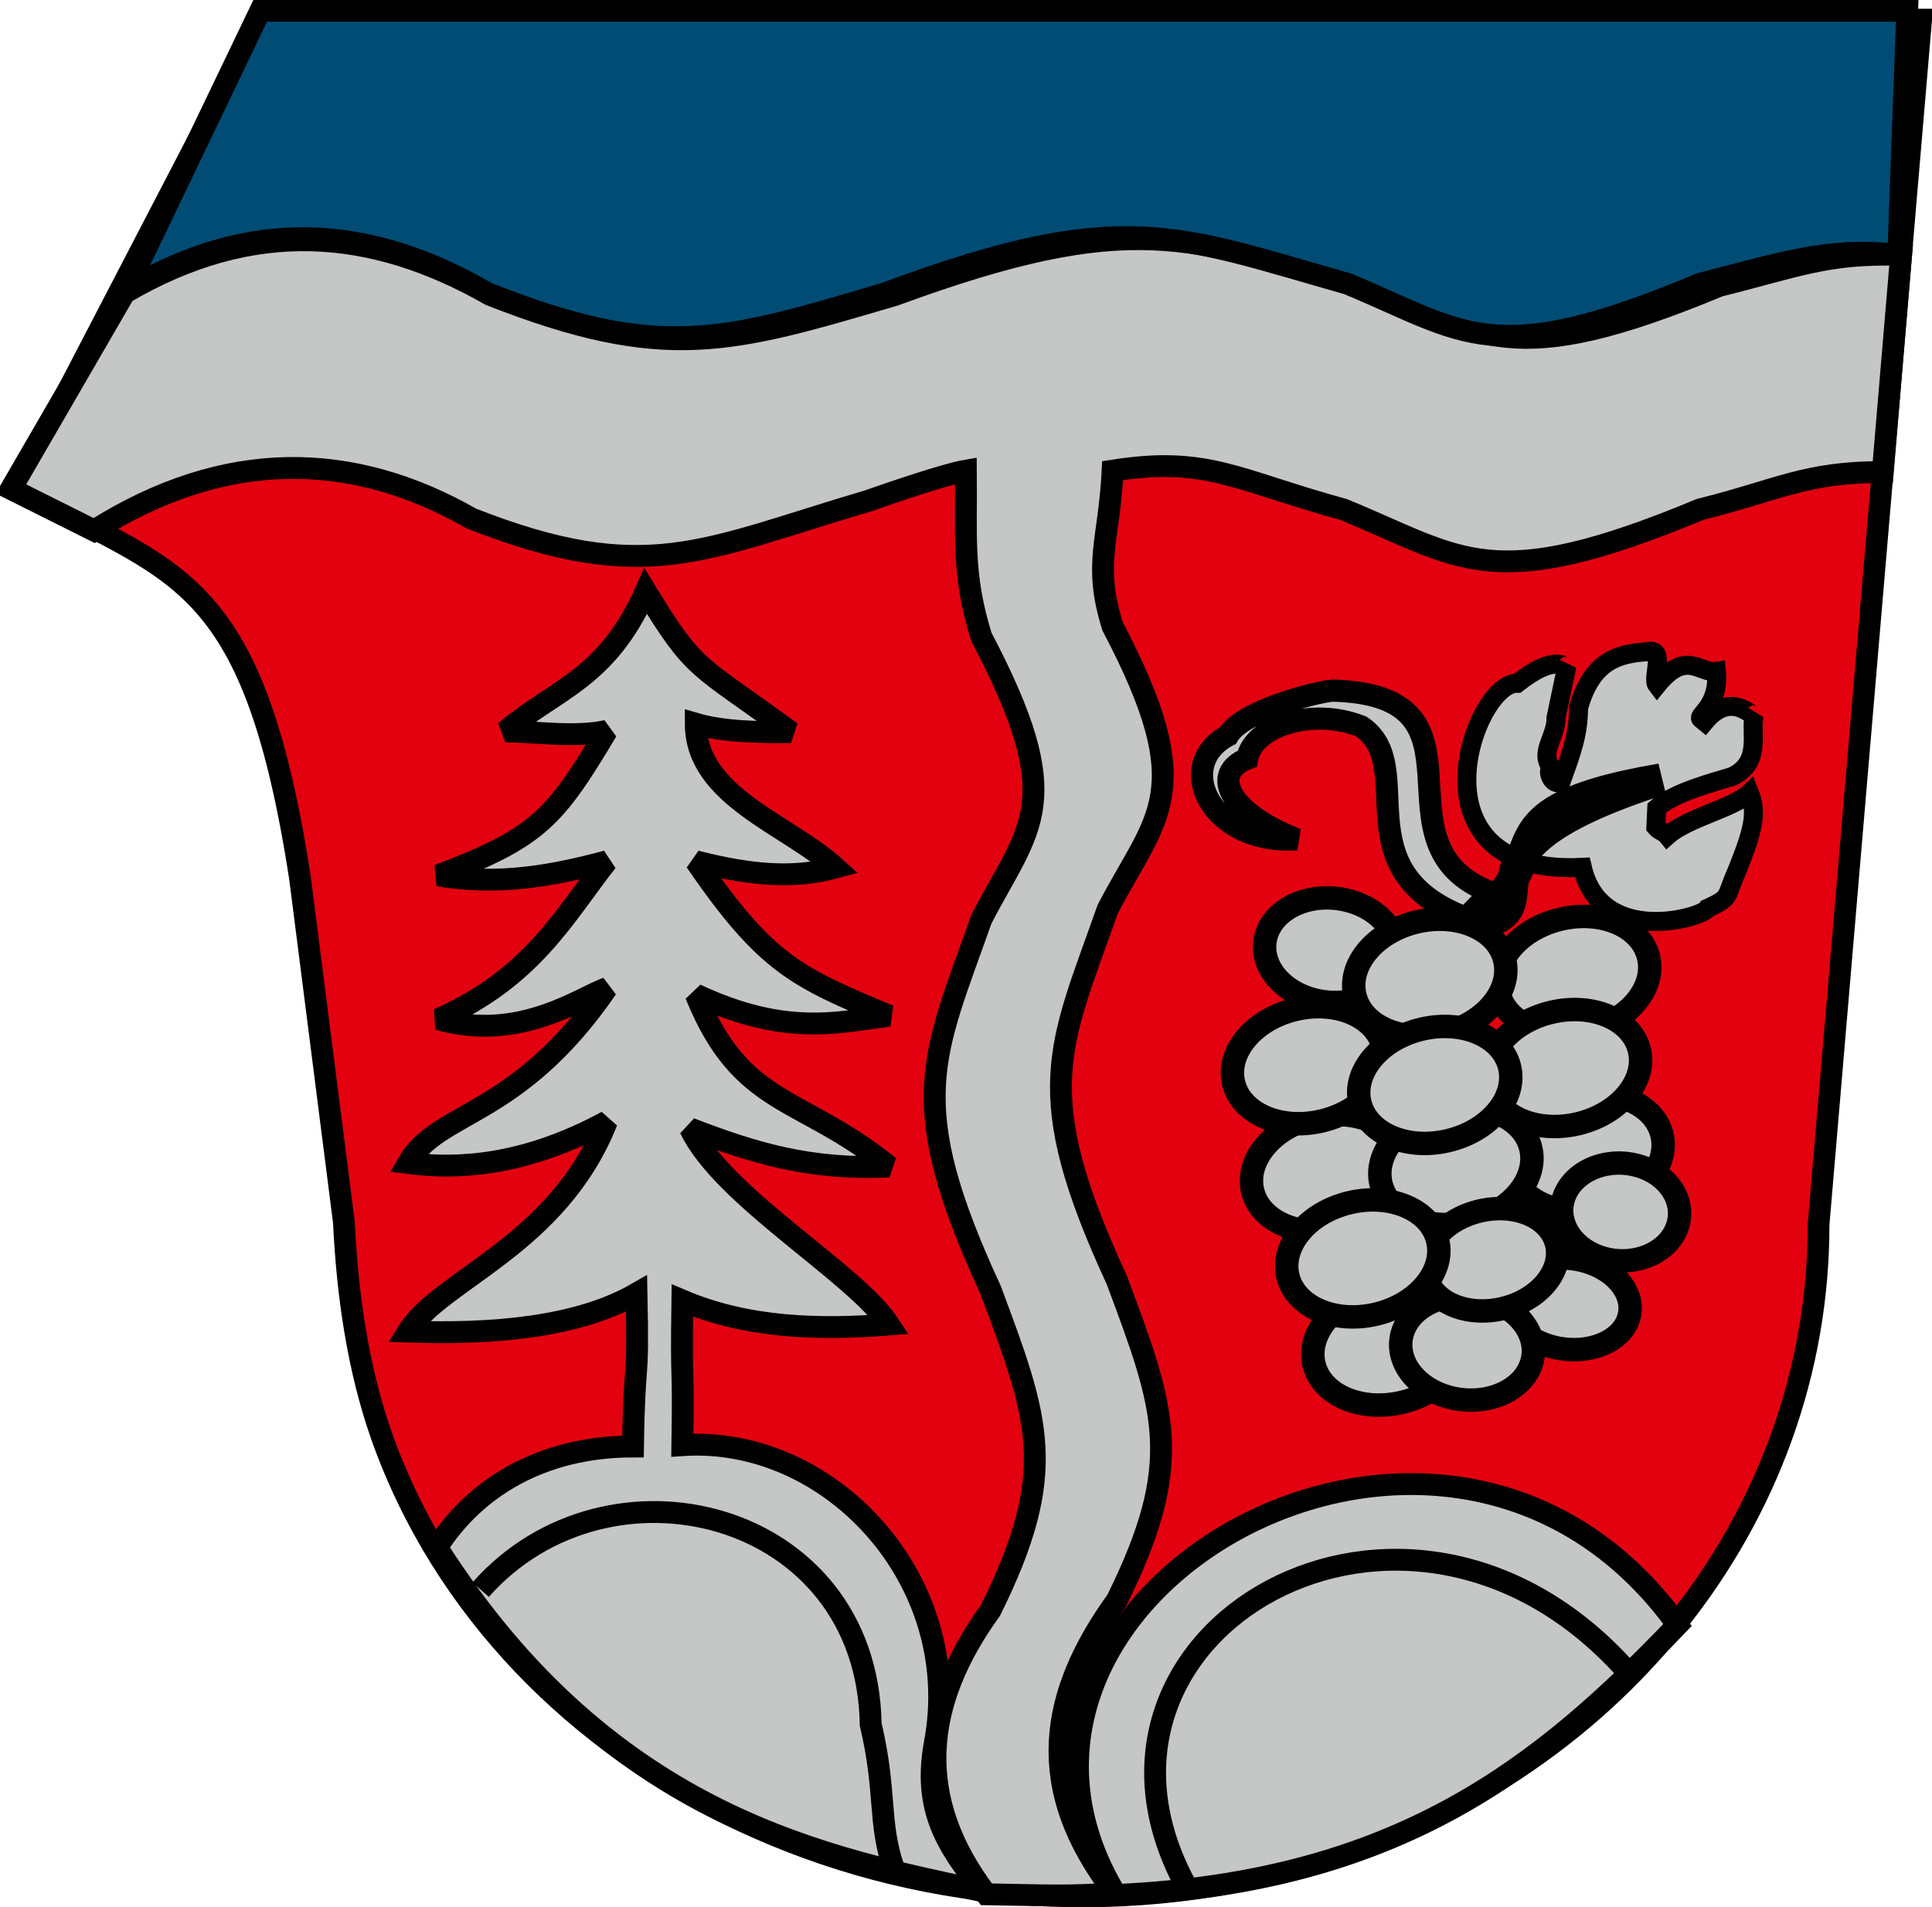 <?xml version="1.0" encoding="UTF-8" standalone="no"?>
<!-- Created with Inkscape (http://www.inkscape.org/) -->
<svg
   xmlns:svg="http://www.w3.org/2000/svg"
   xmlns="http://www.w3.org/2000/svg"
   version="1.0"
   width="363.76"
   height="359.155"
   id="svg5193">
  <defs
     id="defs5195" />
  <g
     transform="translate(-168.12,-352.785)"
     id="layer1">
    <path
       d="M 510.526,583.326 L 529.835,356.481 L 217.222,356.481 L 171.379,444.685 C 200.656,461.138 215.626,459.928 224.605,518.129 L 232.868,582.952 C 233.539,597.002 235.606,610.78 239.939,623.115 C 263.019,688.438 341.029,724.802 413.826,704.067 C 471.646,687.614 510.577,638.824 510.526,583.326"
       id="path315"
       style="fill:#e3000f;fill-opacity:1;fill-rule:nonzero;stroke:none" />
    <path
       d="M 510.526,583.326 L 529.835,356.481 L 217.222,356.481 L 171.379,444.685 C 200.656,461.138 215.626,459.928 224.605,518.129 L 232.868,582.952 C 233.539,597.002 235.606,610.78 239.939,623.115 C 263.019,688.438 341.029,724.802 413.826,704.067 C 471.646,687.614 510.577,638.824 510.526,583.326 z"
       id="path319"
       style="fill:none;stroke:#000000;stroke-width:4.089;stroke-linecap:butt;stroke-linejoin:miter;stroke-miterlimit:2.414;stroke-dasharray:none;stroke-opacity:1" />
    <path
       d="M 427.117,595.859 C 419.331,597.711 414.14,603.907 415.526,609.694 C 416.911,615.498 424.351,618.701 432.137,616.844 C 439.918,614.993 445.109,608.814 443.723,603.01 C 442.337,597.211 434.903,594.008 427.117,595.859"
       id="path323"
       style="fill:#c5c6c6;fill-opacity:1;fill-rule:nonzero;stroke:none" />
    <path
       d="M 427.117,595.859 C 419.331,597.711 414.14,603.907 415.526,609.694 C 416.911,615.498 424.351,618.701 432.137,616.844 C 439.918,614.993 445.109,608.814 443.723,603.01 C 442.337,597.211 434.903,594.008 427.117,595.859 z"
       id="path327"
       style="fill:none;stroke:#000000;stroke-width:4.413;stroke-linecap:butt;stroke-linejoin:miter;stroke-miterlimit:2.414;stroke-dasharray:none;stroke-opacity:1" />
    <path
       d="M 464.433,559.346 C 456.647,561.187 451.456,567.383 452.842,573.181 C 454.228,578.985 461.662,582.177 469.448,580.331 C 477.234,578.48 482.42,572.289 481.034,566.497 C 479.648,560.698 472.22,557.495 464.433,559.346"
       id="path331"
       style="fill:#c5c6c6;fill-opacity:1;fill-rule:nonzero;stroke:none" />
    <path
       d="M 464.433,559.346 C 456.647,561.187 451.456,567.383 452.842,573.181 C 454.228,578.985 461.662,582.177 469.448,580.331 C 477.234,578.48 482.42,572.289 481.034,566.497 C 479.648,560.698 472.22,557.495 464.433,559.346 z"
       id="path335"
       style="fill:none;stroke:#000000;stroke-width:4.413;stroke-linecap:butt;stroke-linejoin:miter;stroke-miterlimit:2.414;stroke-dasharray:none;stroke-opacity:1" />
    <path
       d="M 415.564,563.19 C 407.777,565.042 402.587,571.238 403.972,577.036 C 405.358,582.829 412.798,586.032 420.584,584.175 C 428.37,582.335 433.555,576.139 432.17,570.34 C 430.784,564.553 423.35,561.35 415.564,563.19"
       id="path339"
       style="fill:#c5c6c6;fill-opacity:1;fill-rule:nonzero;stroke:none" />
    <path
       d="M 415.564,563.19 C 407.777,565.042 402.587,571.238 403.972,577.036 C 405.358,582.829 412.798,586.032 420.584,584.175 C 428.37,582.335 433.555,576.139 432.17,570.34 C 430.784,564.553 423.35,561.35 415.564,563.19 z"
       id="path343"
       style="fill:none;stroke:#000000;stroke-width:4.413;stroke-linecap:butt;stroke-linejoin:miter;stroke-miterlimit:2.414;stroke-dasharray:none;stroke-opacity:1" />
    <path
       d="M 411.976,542.877 C 404.19,544.728 398.999,550.924 400.385,556.717 C 401.77,562.515 409.21,565.719 416.997,563.867 C 424.783,562.016 429.968,555.831 428.582,550.033 C 427.196,544.228 419.762,541.037 411.976,542.877"
       id="path347"
       style="fill:#c5c6c6;fill-opacity:1;fill-rule:nonzero;stroke:none" />
    <path
       d="M 411.976,542.877 C 404.19,544.728 398.999,550.924 400.385,556.717 C 401.77,562.515 409.21,565.719 416.997,563.867 C 424.783,562.016 429.968,555.831 428.582,550.033 C 427.196,544.228 419.762,541.037 411.976,542.877 z"
       id="path351"
       style="fill:none;stroke:#000000;stroke-width:4.413;stroke-linecap:butt;stroke-linejoin:miter;stroke-miterlimit:2.414;stroke-dasharray:none;stroke-opacity:1" />
    <path
       d="M 461.906,525.884 C 454.12,527.724 448.929,533.92 450.315,539.724 C 451.701,545.523 459.14,548.714 466.927,546.874 C 474.713,545.023 479.898,538.827 478.512,533.04 C 477.127,527.236 469.692,524.032 461.906,525.884"
       id="path355"
       style="fill:#c5c6c6;fill-opacity:1;fill-rule:nonzero;stroke:none" />
    <path
       d="M 461.906,525.884 C 454.12,527.724 448.929,533.92 450.315,539.724 C 451.701,545.523 459.14,548.714 466.927,546.874 C 474.713,545.023 479.898,538.827 478.512,533.04 C 477.127,527.236 469.692,524.032 461.906,525.884 z"
       id="path359"
       style="fill:none;stroke:#000000;stroke-width:4.413;stroke-linecap:butt;stroke-linejoin:miter;stroke-miterlimit:2.414;stroke-dasharray:none;stroke-opacity:1" />
    <path
       d="M 460.183,543.414 C 452.396,545.254 447.205,551.45 448.591,557.249 C 449.977,563.053 457.417,566.239 465.203,564.399 C 472.989,562.553 478.174,556.351 476.789,550.564 C 475.403,544.766 467.969,541.562 460.183,543.414"
       id="path363"
       style="fill:#c5c6c6;fill-opacity:1;fill-rule:nonzero;stroke:none" />
    <path
       d="M 460.183,543.414 C 452.396,545.254 447.205,551.45 448.591,557.249 C 449.977,563.053 457.417,566.239 465.203,564.399 C 472.989,562.553 478.174,556.351 476.789,550.564 C 475.403,544.766 467.969,541.562 460.183,543.414 z"
       id="path367"
       style="fill:none;stroke:#000000;stroke-width:4.413;stroke-linecap:butt;stroke-linejoin:miter;stroke-miterlimit:2.414;stroke-dasharray:none;stroke-opacity:1" />
    <path
       d="M 439.73,561.861 C 431.944,563.713 426.753,569.909 428.139,575.713 C 429.53,581.5 436.964,584.703 444.75,582.852 C 452.537,581.012 457.722,574.816 456.336,569.017 C 454.95,563.224 447.516,560.021 439.73,561.861"
       id="path371"
       style="fill:#c5c6c6;fill-opacity:1;fill-rule:nonzero;stroke:none" />
    <path
       d="M 439.73,561.861 C 431.944,563.713 426.753,569.909 428.139,575.713 C 429.53,581.5 436.964,584.703 444.75,582.852 C 452.537,581.012 457.722,574.816 456.336,569.017 C 454.95,563.224 447.516,560.021 439.73,561.861 z"
       id="path375"
       style="fill:none;stroke:#000000;stroke-width:4.413;stroke-linecap:butt;stroke-linejoin:miter;stroke-miterlimit:2.414;stroke-dasharray:none;stroke-opacity:1" />
    <path
       d="M 466.047,516.113 C 469.557,531.231 488.872,525.524 489.582,523.86 C 494.222,521.679 492.864,521.855 495.119,516.857 C 498.271,509.009 499.015,505.84 497.521,502.103 C 494.437,505.005 485.799,506.794 482.062,510.161 C 481.46,509.417 480.495,509.275 479.893,508.543 L 480.058,504.931 C 483.278,502.034 490.672,500.109 494.295,499.002 C 499.986,496.208 497.55,490.687 498.419,487.371 C 497.902,487.825 493.994,482.782 489.065,488.722 L 488.338,488.126 C 487.736,487.382 491.87,485.667 491.285,479.215 C 488.173,479.715 485.646,474.95 480.097,481.799 C 479.052,480.459 481.926,474.558 478.161,475.512 C 472.981,475.899 467.864,477.029 465.337,486.087 C 465.286,491.187 464.008,494.521 462.06,499.962 C 461.026,500.882 459.243,498.945 460.078,497.128 C 457.982,494.464 461.191,491.409 461.083,487.95 L 463.145,478.159 C 462.645,478.761 461.197,475.626 453.791,481.453 C 445.693,481.141 432.494,517.851 466.047,516.113"
       id="path379"
       style="fill:#c5c6c6;fill-opacity:1;fill-rule:nonzero;stroke:none" />
    <path
       d="M 466.047,516.113 C 469.557,531.231 488.872,525.524 489.582,523.86 C 494.222,521.679 492.864,521.855 495.119,516.857 C 498.271,509.009 499.015,505.84 497.521,502.103 C 494.437,505.005 485.799,506.794 482.062,510.161 C 481.46,509.417 480.495,509.275 479.893,508.543 L 480.058,504.931 C 483.278,502.034 490.672,500.109 494.295,499.002 C 499.986,496.208 497.55,490.687 498.419,487.371 C 497.902,487.825 493.994,482.782 489.065,488.722 L 488.338,488.126 C 487.736,487.382 491.87,485.667 491.285,479.215 C 488.173,479.715 485.646,474.95 480.097,481.799 C 479.052,480.459 481.926,474.558 478.161,475.512 C 472.981,475.899 467.864,477.029 465.337,486.087 C 465.286,491.187 464.008,494.521 462.06,499.962 C 461.026,500.882 459.243,498.945 460.078,497.128 C 457.982,494.464 461.191,491.409 461.083,487.95 L 463.145,478.159 C 462.645,478.761 461.197,475.626 453.791,481.453 C 445.693,481.141 432.494,517.851 466.047,516.113 z"
       id="path383"
       style="fill:none;stroke:#000000;stroke-width:3.578;stroke-linecap:butt;stroke-linejoin:miter;stroke-miterlimit:2.414;stroke-dasharray:none;stroke-opacity:1" />
    <path
       d="M 442.154,527.585 C 466.149,524.848 434.385,514.341 480.88,499.519 C 442.432,506.061 465.115,515.892 442.154,527.585"
       id="path387"
       style="fill:#004e9f;fill-opacity:1;fill-rule:nonzero;stroke:none" />
    <path
       d="M 442.154,527.585 C 466.149,524.848 434.385,514.341 480.88,499.519 C 442.432,506.061 465.115,515.892 442.154,527.585 z"
       id="path391"
       style="fill:none;stroke:#000000;stroke-width:5.963;stroke-linecap:butt;stroke-linejoin:miter;stroke-miterlimit:2.414;stroke-dasharray:none;stroke-opacity:1" />
    <path
       d="M 412.267,510.849 C 395.826,511.815 389.011,496.765 399.319,491.296 C 402.028,486.588 416.055,483.049 419.02,482.839 C 450.829,483.663 425.455,511.979 448.847,520.828 L 444.117,525.615 C 420.48,516.648 435.456,497.037 424.421,489.592 C 415.221,485.923 404.135,489.467 402.931,495.652 C 396.116,498.349 399.148,505.709 412.267,510.849"
       id="path395"
       style="fill:#c5c6c6;fill-opacity:1;fill-rule:nonzero;stroke:none" />
    <path
       d="M 412.267,510.849 C 395.826,511.815 389.011,496.765 399.319,491.296 C 402.028,486.588 416.055,483.049 419.02,482.839 C 450.829,483.663 425.455,511.979 448.847,520.828 L 444.117,525.615 C 420.48,516.648 435.456,497.037 424.421,489.592 C 415.221,485.923 404.135,489.467 402.931,495.652 C 396.116,498.349 399.148,505.709 412.267,510.849 z"
       id="path399"
       style="fill:none;stroke:#000000;stroke-width:4.174;stroke-linecap:butt;stroke-linejoin:miter;stroke-miterlimit:2.414;stroke-dasharray:none;stroke-opacity:1" />
    <path
       d="M 331.526,447.116 C 335.643,445.662 346.133,442.073 349.983,441.409 C 350.114,453.488 349.188,460.928 352.902,472.741 C 369.372,504.085 362.069,508.191 352.902,525.859 C 343.742,551.881 338.165,560.116 354.635,595.708 C 363.795,620.27 367.515,629.959 354.635,655.981 C 341.879,673.65 340.022,691.306 353.834,709.497 C 363.398,709.627 370.167,710.031 377.999,709.23 C 362.597,689.313 365.652,671.787 378.402,654.13 C 391.283,628.096 387.563,618.408 378.402,593.845 C 361.938,558.265 367.515,550.03 376.676,523.996 C 385.836,506.339 394.071,502.091 377.607,470.748 C 373.887,458.94 376.943,454.687 377.607,441.409 C 395.394,438.614 400.716,443.135 421.03,448.712 C 443.469,457.867 448.654,465.171 488.221,448.712 C 503.095,444.998 508.008,441.676 522.615,441.676 L 526.068,400.774 C 512.125,400.376 506.685,402.903 491.811,406.618 C 452.232,423.076 447.058,415.773 424.614,406.618 C 391.816,397.457 381.458,391.874 336.569,408.344 C 305.498,417.51 293.276,421.225 260.479,408.344 C 238.171,395.606 215.726,393.743 191.561,407.947 L 170.179,444.856 L 185.848,452.693 C 210.677,437.03 234.581,437.694 256.895,450.439 C 289.693,463.319 300.449,456.283 331.526,447.116"
       id="path403"
       style="fill:#c5c6c6;fill-opacity:1;fill-rule:nonzero;stroke:none" />
    <path
       d="M 331.526,447.116 C 335.643,445.662 346.133,442.073 349.983,441.409 C 350.114,453.488 349.188,460.928 352.902,472.741 C 369.372,504.085 362.069,508.191 352.902,525.859 C 343.742,551.881 338.165,560.116 354.635,595.708 C 363.795,620.27 367.515,629.959 354.635,655.981 C 341.879,673.65 340.022,691.306 353.834,709.497 C 363.398,709.627 370.167,710.031 377.999,709.23 C 362.597,689.313 365.652,671.787 378.402,654.13 C 391.283,628.096 387.563,618.408 378.402,593.845 C 361.938,558.265 367.515,550.03 376.676,523.996 C 385.836,506.339 394.071,502.091 377.607,470.748 C 373.887,458.94 376.943,454.687 377.607,441.409 C 395.394,438.614 400.716,443.135 421.03,448.712 C 443.469,457.867 448.654,465.171 488.221,448.712 C 503.095,444.998 508.008,441.676 522.615,441.676 L 526.068,400.774 C 512.125,400.376 506.685,402.903 491.811,406.618 C 452.232,423.076 447.058,415.773 424.614,406.618 C 391.816,397.457 381.458,391.874 336.569,408.344 C 305.498,417.51 293.276,421.225 260.479,408.344 C 238.171,395.606 215.726,393.743 191.561,407.947 L 170.179,444.856 L 185.848,452.693 C 210.677,437.03 234.581,437.694 256.895,450.439 C 289.693,463.319 300.449,456.283 331.526,447.116 z"
       id="path407"
       style="fill:none;stroke:#000000;stroke-width:4.117;stroke-linecap:butt;stroke-linejoin:miter;stroke-miterlimit:2.414;stroke-dasharray:none;stroke-opacity:1" />
    <path
       d="M 525.515,400.774 L 527.213,354.829 L 217.105,354.829 L 191.809,407.555 C 215.668,393.346 237.817,395.192 259.841,407.947 C 292.212,420.828 304.269,417.113 334.937,407.947 C 379.241,391.477 389.464,397.06 421.841,406.226 C 443.99,415.381 449.101,422.685 488.157,406.226 C 502.838,402.495 512.408,399.178 525.515,400.774"
       id="path411"
       style="fill:#004c74;fill-opacity:1;fill-rule:nonzero;stroke:none" />
    <path
       d="M 525.515,400.774 L 527.213,354.829 L 217.105,354.829 L 191.809,407.555 C 215.668,393.346 237.817,395.192 259.841,407.947 C 292.212,420.828 304.269,417.113 334.937,407.947 C 379.241,391.477 389.464,397.06 421.841,406.226 C 443.99,415.381 449.101,422.685 488.157,406.226 C 502.838,402.495 512.408,399.178 525.515,400.774 z"
       id="path415"
       style="fill:none;stroke:#000000;stroke-width:4.089;stroke-linecap:butt;stroke-linejoin:miter;stroke-miterlimit:2.414;stroke-dasharray:none;stroke-opacity:1" />
    <path
       d="M 250.388,644.17 C 257.425,633.141 269.908,625.173 287.303,625.173 C 287.57,607.25 288.365,614.82 287.968,596.374 C 276.677,602.871 260.344,604.069 244.942,603.535 C 251.053,593.705 273.094,587.333 282.385,563.968 C 266.722,572.459 254.102,572.998 244.942,571.8 C 250.65,561.838 265.523,563.434 282.385,538.872 C 277.615,540.468 266.057,549.1 250.65,544.716 C 268.312,536.878 274.286,525.327 282.385,514.973 C 272.429,517.626 262.07,519.619 250.65,517.626 C 269.505,510.453 272.56,506.864 282.385,490.405 C 276.547,491.74 269.113,490.536 263.269,490.536 C 272.56,482.568 282.385,480.705 289.694,464.11 C 299.122,479.518 299.122,477.53 317.051,490.666 C 311.207,490.666 304.568,490.666 299.122,489.082 C 299.122,502.752 316.517,508.068 325.417,516.16 C 317.579,518.29 309.475,517.626 299.122,514.973 C 312.4,534.351 318.244,536.878 335.509,544.051 C 325.678,545.38 315.853,547.896 299.122,540.07 C 307.754,561.441 318.778,558.914 335.509,572.459 C 320.635,573.123 310.139,569.943 298.06,565.297 C 304.165,578.178 329.131,592.518 335.509,602.206 C 322.231,603.268 308.816,602.871 296.595,597.686 C 296.333,615.882 296.861,607.392 296.595,624.918 C 324.349,623.055 349.854,650.275 344.141,680.949 C 341.881,693.171 346.129,700.202 353.307,708.959 C 324.752,702.718 283.186,695.681 250.388,644.17"
       id="path419"
       style="fill:#c5c6c6;fill-opacity:1;fill-rule:nonzero;stroke:none" />
    <path
       d="M 250.388,644.17 C 257.425,633.141 269.908,625.173 287.303,625.173 C 287.57,607.25 288.365,614.82 287.968,596.374 C 276.677,602.871 260.344,604.069 244.942,603.535 C 251.053,593.705 273.094,587.333 282.385,563.968 C 266.722,572.459 254.102,572.998 244.942,571.8 C 250.65,561.838 265.523,563.434 282.385,538.872 C 277.615,540.468 266.057,549.1 250.65,544.716 C 268.312,536.878 274.286,525.327 282.385,514.973 C 272.429,517.626 262.07,519.619 250.65,517.626 C 269.505,510.453 272.56,506.864 282.385,490.405 C 276.547,491.74 269.113,490.536 263.269,490.536 C 272.56,482.568 282.385,480.705 289.694,464.11 C 299.122,479.518 299.122,477.53 317.051,490.666 C 311.207,490.666 304.568,490.666 299.122,489.082 C 299.122,502.752 316.517,508.068 325.417,516.16 C 317.579,518.29 309.475,517.626 299.122,514.973 C 312.4,534.351 318.244,536.878 335.509,544.051 C 325.678,545.38 315.853,547.896 299.122,540.07 C 307.754,561.441 318.778,558.914 335.509,572.459 C 320.635,573.123 310.139,569.943 298.06,565.297 C 304.165,578.178 329.131,592.518 335.509,602.206 C 322.231,603.268 308.816,602.871 296.595,597.686 C 296.333,615.882 296.861,607.392 296.595,624.918 C 324.349,623.055 349.854,650.275 344.141,680.949 C 341.881,693.171 346.129,700.202 353.307,708.959 C 324.752,702.718 283.186,695.681 250.388,644.17 z"
       id="path423"
       style="fill:none;stroke:#000000;stroke-width:4.117;stroke-linecap:butt;stroke-linejoin:miter;stroke-miterlimit:2.414;stroke-dasharray:none;stroke-opacity:1" />
    <path
       d="M 258.616,652.137 C 282.656,624.922 331.389,636.996 332.054,677.494 C 335.115,690.511 333.383,695.827 336.433,704.721"
       id="path427"
       style="fill:none;stroke:#000000;stroke-width:4.117;stroke-linecap:butt;stroke-linejoin:miter;stroke-miterlimit:2.414;stroke-dasharray:none;stroke-opacity:1" />
    <path
       d="M 475.895,572.134 C 481.847,573.497 485.493,578.563 484.033,583.47 C 482.579,588.36 476.576,591.222 470.624,589.871 C 464.673,588.508 461.026,583.442 462.48,578.541 C 463.94,573.651 469.943,570.771 475.895,572.134"
       id="path431"
       style="fill:#c5c6c6;fill-opacity:1;fill-rule:nonzero;stroke:none" />
    <path
       d="M 475.895,572.134 C 481.847,573.497 485.493,578.563 484.033,583.47 C 482.579,588.36 476.576,591.222 470.624,589.871 C 464.673,588.508 461.026,583.442 462.48,578.541 C 463.94,573.651 469.943,570.771 475.895,572.134 z"
       id="path435"
       style="fill:none;stroke:#000000;stroke-width:4.396;stroke-linecap:butt;stroke-linejoin:miter;stroke-miterlimit:2.414;stroke-dasharray:none;stroke-opacity:1" />
    <path
       d="M 465.796,590.083 C 472.117,591.526 476.138,596.37 474.787,600.913 C 473.441,605.457 467.228,607.973 460.912,606.53 C 454.591,605.082 450.565,600.237 451.916,595.7 C 453.262,591.156 459.475,588.64 465.796,590.083"
       id="path439"
       style="fill:#c5c6c6;fill-opacity:1;fill-rule:nonzero;stroke:none" />
    <path
       d="M 465.796,590.083 C 472.117,591.526 476.138,596.37 474.787,600.913 C 473.441,605.457 467.228,607.973 460.912,606.53 C 454.591,605.082 450.565,600.237 451.916,595.7 C 453.262,591.156 459.475,588.64 465.796,590.083 z"
       id="path443"
       style="fill:none;stroke:#000000;stroke-width:4.413;stroke-linecap:butt;stroke-linejoin:miter;stroke-miterlimit:2.414;stroke-dasharray:none;stroke-opacity:1" />
    <path
       d="M 447.144,597.153 C 453.862,598.692 458.053,604.149 456.509,609.369 C 454.953,614.588 448.251,617.569 441.532,616.042 C 434.808,614.508 430.617,609.033 432.167,603.814 C 433.712,598.595 440.425,595.613 447.144,597.153"
       id="path447"
       style="fill:#c5c6c6;fill-opacity:1;fill-rule:nonzero;stroke:none" />
    <path
       d="M 447.144,597.153 C 453.862,598.692 458.053,604.149 456.509,609.369 C 454.953,614.588 448.251,617.569 441.532,616.042 C 434.808,614.508 430.617,609.033 432.167,603.814 C 433.712,598.595 440.425,595.613 447.144,597.153 z"
       id="path451"
       style="fill:none;stroke:#000000;stroke-width:4.413;stroke-linecap:butt;stroke-linejoin:miter;stroke-miterlimit:2.414;stroke-dasharray:none;stroke-opacity:1" />
    <path
       d="M 421.515,522.263 C 428.233,523.802 432.425,529.26 430.874,534.479 C 429.324,539.698 422.622,542.68 415.904,541.152 C 409.18,539.618 404.988,534.144 406.539,528.924 C 408.084,523.705 414.796,520.724 421.515,522.263"
       id="path455"
       style="fill:#c5c6c6;fill-opacity:1;fill-rule:nonzero;stroke:none" />
    <path
       d="M 421.515,522.263 C 428.233,523.802 432.425,529.26 430.874,534.479 C 429.324,539.698 422.622,542.68 415.904,541.152 C 409.18,539.618 404.988,534.144 406.539,528.924 C 408.084,523.705 414.796,520.724 421.515,522.263 z"
       id="path459"
       style="fill:none;stroke:#000000;stroke-width:4.413;stroke-linecap:butt;stroke-linejoin:miter;stroke-miterlimit:2.414;stroke-dasharray:none;stroke-opacity:1" />
    <path
       d="M 446.677,580.836 C 439.862,582.454 435.325,587.872 436.534,592.938 C 437.75,598.015 444.252,600.809 451.062,599.191 C 457.877,597.584 462.42,592.154 461.199,587.088 C 459.989,582.022 453.487,579.217 446.677,580.836"
       id="path463"
       style="fill:#c5c6c6;fill-opacity:1;fill-rule:nonzero;stroke:none" />
    <path
       d="M 446.677,580.836 C 439.862,582.454 435.325,587.872 436.534,592.938 C 437.75,598.015 444.252,600.809 451.062,599.191 C 457.877,597.584 462.42,592.154 461.199,587.088 C 459.989,582.022 453.487,579.217 446.677,580.836 z"
       id="path467"
       style="fill:none;stroke:#000000;stroke-width:4.413;stroke-linecap:butt;stroke-linejoin:miter;stroke-miterlimit:2.414;stroke-dasharray:none;stroke-opacity:1" />
    <path
       d="M 378.27,709.626 C 344.138,653.464 440.151,597.83 483.972,658.774 C 458.341,685.597 431.388,707.24 378.27,709.626"
       id="path471"
       style="fill:#c5c6c6;fill-opacity:1;fill-rule:nonzero;stroke:none" />
    <path
       d="M 378.27,709.626 C 344.138,653.464 440.151,597.83 483.972,658.774 C 458.341,685.597 431.388,707.24 378.27,709.626 z"
       id="path475"
       style="fill:none;stroke:#000000;stroke-width:4.117;stroke-linecap:butt;stroke-linejoin:miter;stroke-miterlimit:2.414;stroke-dasharray:none;stroke-opacity:1" />
    <path
       d="M 391.285,707.634 C 365.649,659.974 432.715,620.935 474.281,667.277"
       id="path479"
       style="fill:none;stroke:#000000;stroke-width:4.117;stroke-linecap:butt;stroke-linejoin:miter;stroke-miterlimit:2.414;stroke-dasharray:none;stroke-opacity:1" />
    <path
       d="M 434.815,526.409 C 427.029,528.26 421.838,534.456 423.224,540.255 C 424.61,546.047 432.049,549.25 439.836,547.399 C 447.622,545.559 452.813,539.363 451.421,533.559 C 450.035,527.772 442.601,524.569 434.815,526.409"
       id="path483"
       style="fill:#c5c6c6;fill-opacity:1;fill-rule:nonzero;stroke:none" />
    <path
       d="M 434.815,526.409 C 427.029,528.26 421.838,534.456 423.224,540.255 C 424.61,546.047 432.049,549.25 439.836,547.399 C 447.622,545.559 452.813,539.363 451.421,533.559 C 450.035,527.772 442.601,524.569 434.815,526.409 z"
       id="path487"
       style="fill:none;stroke:#000000;stroke-width:4.413;stroke-linecap:butt;stroke-linejoin:miter;stroke-miterlimit:2.414;stroke-dasharray:none;stroke-opacity:1" />
    <path
       d="M 435.746,546.593 C 427.96,548.445 422.775,554.641 424.161,560.439 C 425.547,566.232 432.981,569.435 440.767,567.578 C 448.553,565.738 453.738,559.542 452.353,553.743 C 450.967,547.945 443.533,544.753 435.746,546.593"
       id="path491"
       style="fill:#c5c6c6;fill-opacity:1;fill-rule:nonzero;stroke:none" />
    <path
       d="M 435.746,546.593 C 427.96,548.445 422.775,554.641 424.161,560.439 C 425.547,566.232 432.981,569.435 440.767,567.578 C 448.553,565.738 453.738,559.542 452.353,553.743 C 450.967,547.945 443.533,544.753 435.746,546.593 z"
       id="path495"
       style="fill:none;stroke:#000000;stroke-width:4.413;stroke-linecap:butt;stroke-linejoin:miter;stroke-miterlimit:2.414;stroke-dasharray:none;stroke-opacity:1" />
    <path
       d="M 422.202,579.262 C 414.416,581.114 409.225,587.298 410.611,593.097 C 411.997,598.901 419.436,602.093 427.223,600.247 C 435.009,598.396 440.194,592.2 438.808,586.413 C 437.422,580.614 429.988,577.411 422.202,579.262"
       id="path499"
       style="fill:#c5c6c6;fill-opacity:1;fill-rule:nonzero;stroke:none" />
    <path
       d="M 422.202,579.262 C 414.416,581.114 409.225,587.298 410.611,593.097 C 411.997,598.901 419.436,602.093 427.223,600.247 C 435.009,598.396 440.194,592.2 438.808,586.413 C 437.422,580.614 429.988,577.411 422.202,579.262 z"
       id="path503"
       style="fill:none;stroke:#000000;stroke-width:4.413;stroke-linecap:butt;stroke-linejoin:miter;stroke-miterlimit:2.414;stroke-dasharray:none;stroke-opacity:1" />
  </g>
</svg>
